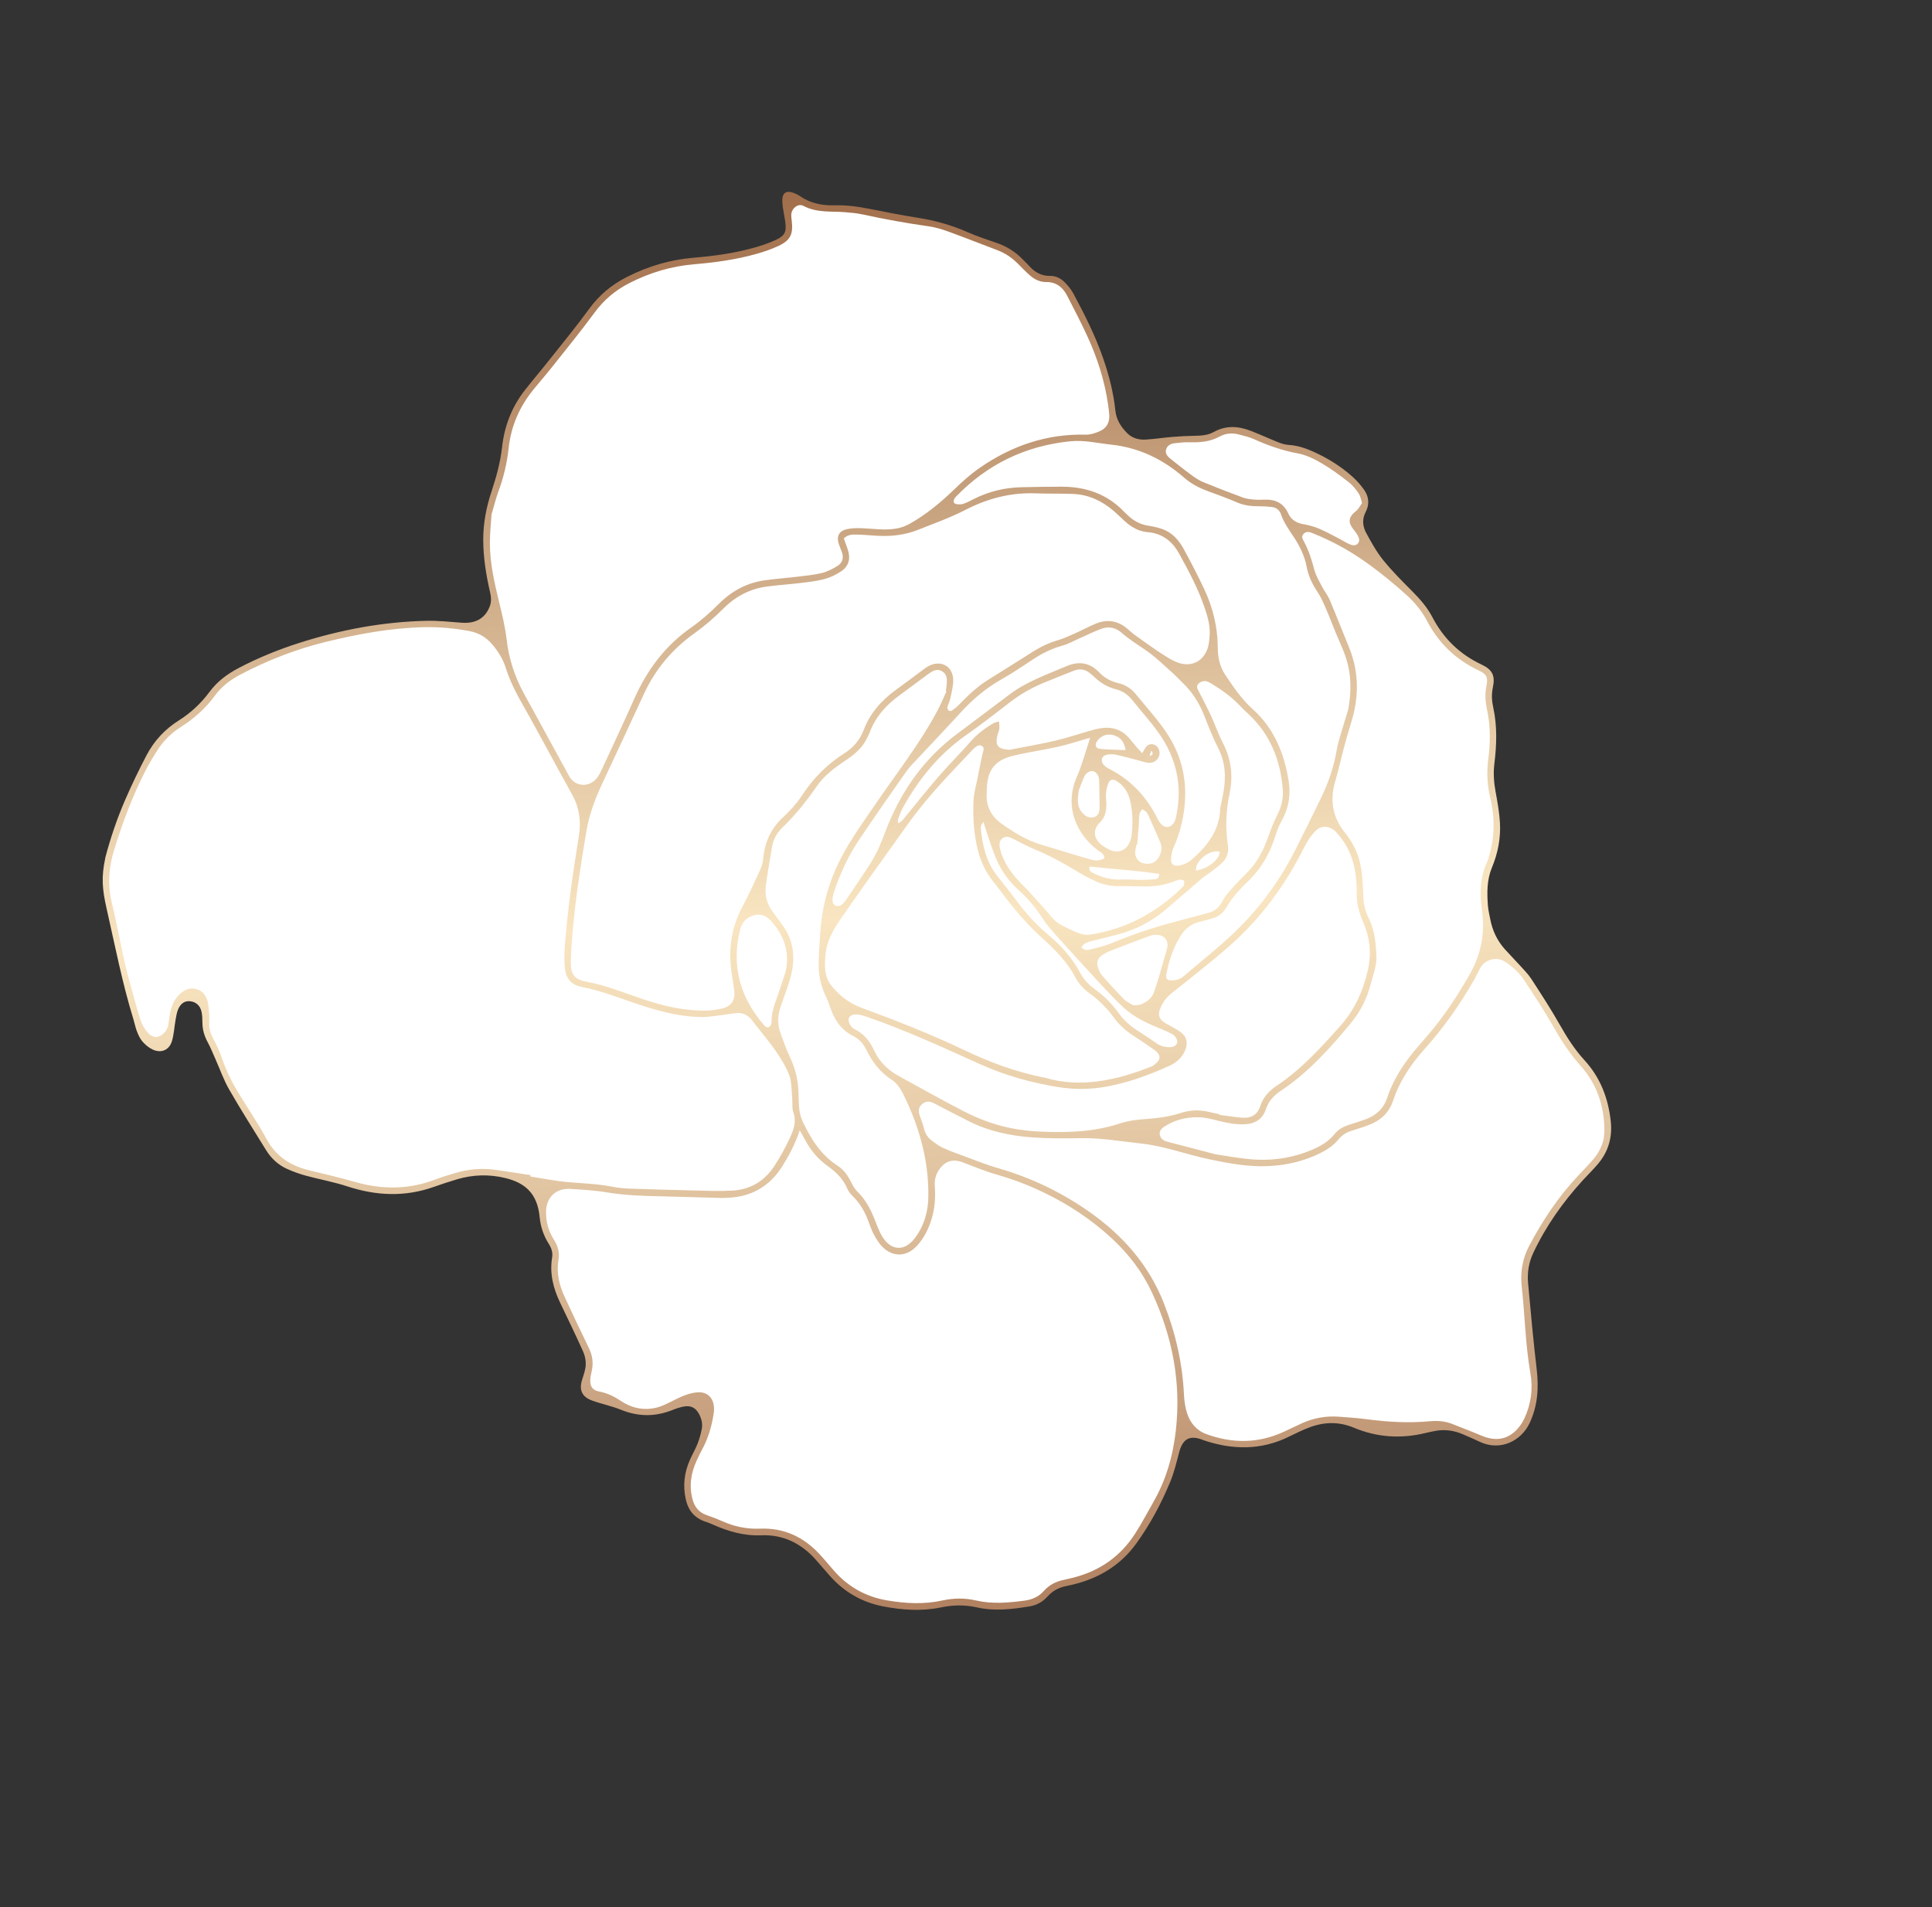 <?xml version="1.0" encoding="UTF-8"?> <svg xmlns="http://www.w3.org/2000/svg" width="158" height="156" viewBox="0 0 158 156" fill="none"><rect x="0" y="0" width="158" height="156" fill="#333333" stroke="none"/><g clip-path="url(#clip0_794_11771)"><path d="M11.788 85.078C11.948 85.26 12.207 85.509 12.531 85.667C12.832 85.813 13.134 85.834 13.379 85.728C13.618 85.623 13.794 85.403 13.886 85.096C13.991 84.746 14.038 84.383 14.087 83.998C14.113 83.794 14.141 83.583 14.177 83.376L14.194 83.279C14.24 83.014 14.288 82.741 14.394 82.486C14.629 81.925 15.05 81.652 15.577 81.715C15.89 81.753 16.159 81.889 16.352 82.11C16.5 82.277 16.6 82.487 16.651 82.734C16.708 83.017 16.721 83.306 16.723 83.651C16.726 84.159 16.859 84.648 17.13 85.149C17.31 85.484 17.463 85.836 17.61 86.177C17.665 86.303 17.72 86.431 17.777 86.557C17.895 86.823 18.007 87.096 18.117 87.36C18.348 87.919 18.586 88.499 18.889 89.022C19.638 90.324 20.447 91.624 21.226 92.881C21.454 93.248 21.683 93.616 21.91 93.984C22.032 94.184 22.171 94.37 22.319 94.54C22.661 94.927 23.068 95.23 23.529 95.439C24.019 95.662 24.534 95.848 25.056 95.99C25.499 96.111 25.955 96.218 26.396 96.322C27.074 96.481 27.774 96.645 28.446 96.866C30.928 97.68 33.207 97.695 35.416 96.91C36.1 96.666 36.731 96.461 37.337 96.283C38.672 95.892 40.022 95.858 41.349 96.181C42.287 96.408 42.974 96.783 43.451 97.323C43.936 97.873 44.216 98.599 44.304 99.541C44.376 100.291 44.614 100.995 45.013 101.63C45.291 102.072 45.388 102.468 45.321 102.876C45.129 104.033 45.335 105.183 45.969 106.496C46.648 107.905 47.258 109.174 47.839 110.469C48.003 110.834 48.089 111.257 48.072 111.628C48.054 112.031 47.925 112.422 47.801 112.801L47.776 112.878C47.613 113.379 47.647 113.752 47.883 114.02C48.016 114.169 48.216 114.294 48.48 114.389C48.82 114.513 49.178 114.615 49.523 114.714C49.964 114.84 50.42 114.973 50.856 115.149C52.226 115.706 53.558 115.711 54.931 115.162C55.273 115.026 55.578 114.931 55.865 114.873C56.375 114.771 56.79 114.896 57.099 115.247C57.185 115.343 57.262 115.459 57.33 115.589C57.567 116.047 57.647 116.491 57.563 116.908C57.471 117.375 57.358 117.774 57.218 118.128C57.11 118.404 56.975 118.672 56.847 118.93C56.758 119.107 56.667 119.29 56.585 119.471C56.128 120.491 56.017 121.542 56.252 122.595C56.351 123.035 56.525 123.4 56.772 123.68C57.014 123.955 57.337 124.159 57.73 124.291C57.934 124.358 58.145 124.439 58.353 124.531C59.825 125.183 61.019 125.45 62.225 125.398C63.996 125.323 65.542 126.007 66.82 127.426C66.871 127.483 66.922 127.54 66.974 127.599C67.137 127.784 67.301 127.974 67.458 128.159C67.615 128.342 67.778 128.532 67.94 128.716L67.989 128.771C69.137 130.067 70.565 130.887 72.232 131.211C74.039 131.562 75.53 131.589 76.927 131.298C77.975 131.079 78.96 131.079 79.938 131.299C81.381 131.625 82.816 131.436 84.163 131.214C84.703 131.126 85.165 130.871 85.534 130.458C85.969 129.971 86.517 129.671 87.21 129.539C87.508 129.482 87.823 129.405 88.171 129.305C90.111 128.749 91.658 127.688 92.769 126.153C93.841 124.67 94.772 122.979 95.536 121.126C95.796 120.495 95.975 119.812 96.147 119.149C96.186 119.005 96.223 118.863 96.261 118.718C96.424 118.112 96.674 117.728 97.028 117.543C97.369 117.366 97.802 117.376 98.35 117.574C98.372 117.582 98.393 117.592 98.416 117.602C98.431 117.609 98.445 117.615 98.453 117.618C100.976 118.476 103.227 118.385 105.339 117.341C105.84 117.092 106.427 116.807 107.025 116.579C108.311 116.092 109.577 116.103 110.79 116.612C112.631 117.384 114.586 117.521 116.597 117.019C116.715 116.989 116.835 116.965 116.95 116.942C117.026 116.925 117.104 116.91 117.18 116.894C118.038 116.701 118.912 116.799 119.778 117.182C119.914 117.243 120.05 117.302 120.188 117.362C120.481 117.491 120.784 117.623 121.08 117.763C122.036 118.217 122.85 118.056 123.363 117.841C124.033 117.561 124.601 117.012 124.923 116.333C125.512 115.084 125.694 113.721 125.494 112.043C125.247 109.964 125.053 107.845 124.864 105.796L124.789 104.974C124.704 104.063 124.853 103.197 125.23 102.4C126.225 100.294 127.558 98.339 129.303 96.426C129.462 96.251 129.63 96.079 129.788 95.912C130.057 95.633 130.332 95.344 130.58 95.045C131.354 94.111 131.681 93.006 131.551 91.759C131.35 89.826 130.693 88.251 129.542 86.945C129.507 86.906 129.472 86.867 129.436 86.829C129.389 86.777 129.342 86.725 129.297 86.673C128.487 85.755 127.868 84.727 127.418 83.933C126.696 82.655 125.88 81.399 125.09 80.184L125.077 80.164C124.969 79.999 124.836 79.828 124.657 79.624C124.562 79.515 124.461 79.407 124.362 79.301C124.286 79.22 124.212 79.138 124.138 79.056C123.946 78.843 123.745 78.63 123.552 78.426C123.345 78.208 123.132 77.982 122.927 77.752L122.902 77.724C122.279 77.017 121.87 76.163 121.69 75.187C121.671 75.087 121.652 74.989 121.63 74.889C121.577 74.62 121.519 74.341 121.5 74.059C121.43 73.096 121.395 71.977 121.845 70.895C122.342 69.696 122.558 68.477 122.485 67.276C122.436 66.435 122.281 65.594 122.131 64.781C121.974 63.931 121.942 63.163 122.032 62.434C122.254 60.643 122.225 59.202 121.94 57.902C121.805 57.281 121.796 56.738 121.911 56.191C122.034 55.608 121.982 55.24 121.737 54.961C121.597 54.804 121.386 54.66 121.088 54.519C119.971 53.995 119.01 53.279 118.23 52.395C117.753 51.855 117.333 51.239 116.981 50.562C116.734 50.089 116.403 49.619 115.97 49.127C115.8 48.933 115.608 48.73 115.384 48.505L115.299 48.42C114.694 47.813 114.07 47.184 113.493 46.531C113.312 46.325 113.147 46.129 112.988 45.936C112.425 45.241 111.979 44.425 111.586 43.705C111.226 43.047 111.208 42.401 111.533 41.782C111.815 41.247 111.773 40.673 111.416 40.169C111.282 39.98 111.138 39.797 110.987 39.625C110.832 39.449 110.67 39.286 110.505 39.137C109.613 38.338 108.559 37.66 107.372 37.121C106.629 36.784 106 36.608 105.39 36.569C105.123 36.551 104.827 36.479 104.534 36.364C104.171 36.219 103.805 36.064 103.451 35.913C103.056 35.743 102.645 35.568 102.239 35.41C101.152 34.987 100.21 35.013 99.36 35.487C98.831 35.784 98.258 35.816 97.67 35.825C97.108 35.834 96.516 35.864 95.913 35.913C95.599 35.94 95.279 35.976 94.967 36.012C94.563 36.058 94.147 36.105 93.733 36.133C93.058 36.177 92.482 35.978 92.067 35.564C91.991 35.487 91.918 35.41 91.851 35.335C91.372 34.793 91.109 34.229 91.044 33.608C90.905 32.286 90.59 30.924 90.08 29.443C89.408 27.486 88.46 25.635 87.622 24.084C87.512 23.878 87.361 23.669 87.163 23.444C87.103 23.376 87.039 23.307 86.969 23.236C86.749 23.01 86.382 22.74 85.886 22.748C85.192 22.76 84.604 22.489 84.087 21.923C83.971 21.797 83.846 21.672 83.726 21.551C83.653 21.479 83.581 21.406 83.51 21.333C82.927 20.736 82.251 20.311 81.443 20.035L81.199 19.951C80.485 19.706 79.745 19.454 79.041 19.144C77.794 18.594 76.471 18.215 74.998 17.983C73.685 17.777 72.375 17.518 71.146 17.27C70.015 17.043 69.094 16.948 68.247 16.972C67.099 17.004 66.144 16.749 65.33 16.191C65.16 16.074 64.955 15.977 64.738 15.911C64.608 15.87 64.43 15.839 64.319 15.917C64.207 15.994 64.174 16.169 64.167 16.303C64.155 16.529 64.183 16.77 64.212 16.974C64.239 17.157 64.272 17.345 64.304 17.527C64.337 17.709 64.371 17.897 64.398 18.085C64.536 19.053 64.336 19.427 63.467 19.818C62.94 20.055 62.349 20.263 61.66 20.453C60.255 20.842 58.706 21.096 56.788 21.257C54.896 21.415 53.125 21.922 51.377 22.807C50.119 23.445 49.12 24.289 48.321 25.388C47.518 26.492 46.653 27.575 45.815 28.623C45.534 28.975 45.253 29.327 44.973 29.68C44.68 30.05 44.375 30.421 44.081 30.781C43.749 31.185 43.405 31.604 43.078 32.022C42.055 33.324 41.439 34.863 41.246 36.594C41.123 37.688 40.856 38.815 40.38 40.244C39.926 41.608 39.705 42.882 39.707 44.136C39.707 45.417 39.886 46.783 40.268 48.431C40.339 48.742 40.412 49.209 40.217 49.696C39.807 50.722 38.984 51.201 37.77 51.116C37.518 51.099 37.261 51.078 37.013 51.058C36.316 51.001 35.595 50.942 34.893 50.957C31.521 51.035 28.04 51.641 24.544 52.755C22.778 53.319 21.116 54.008 19.604 54.804C18.598 55.333 17.845 55.946 17.302 56.681C16.586 57.648 15.715 58.458 14.716 59.087C13.621 59.774 12.759 60.705 12.156 61.852C11.531 63.039 10.949 64.252 10.424 65.459C9.778 66.945 9.21 68.594 8.786 70.225C8.484 71.654 8.508 72.557 8.892 74.247C9.05 74.944 9.206 75.654 9.355 76.339C9.861 78.645 10.383 81.029 11.089 83.324C11.13 83.452 11.162 83.583 11.195 83.709C11.246 83.91 11.294 84.097 11.366 84.278C11.469 84.542 11.595 84.842 11.78 85.056L11.802 85.079L11.788 85.078Z" fill="white"></path><path d="M8.603 70.183C9 68.66 9.55 66.994 10.252 65.386C10.786 64.16 11.367 62.952 11.989 61.767C12.604 60.598 13.484 59.644 14.611 58.935C15.608 58.308 16.449 57.52 17.149 56.573C17.77 55.733 18.593 55.126 19.511 54.643C21.103 53.806 22.768 53.129 24.479 52.583C27.859 51.504 31.323 50.859 34.879 50.776C35.841 50.753 36.807 50.868 37.773 50.935C38.903 51.013 39.664 50.575 40.042 49.625C40.196 49.239 40.176 48.858 40.084 48.465C39.754 47.039 39.52 45.6 39.519 44.13C39.519 42.77 39.778 41.456 40.202 40.181C40.595 38.998 40.92 37.812 41.06 36.567C41.252 34.847 41.855 33.275 42.929 31.906C43.549 31.116 44.202 30.352 44.825 29.563C45.95 28.143 47.105 26.743 48.169 25.279C49.003 24.131 50.021 23.286 51.288 22.644C53.023 21.764 54.83 21.236 56.765 21.075C58.398 20.939 60.022 20.716 61.604 20.277C62.211 20.111 62.815 19.909 63.386 19.651C64.199 19.286 64.339 18.977 64.214 18.106C64.161 17.735 64.079 17.368 64.027 16.996C63.994 16.763 63.969 16.523 63.981 16.29C64.01 15.785 64.294 15.588 64.782 15.739C65.005 15.809 65.229 15.911 65.422 16.042C66.275 16.626 67.221 16.82 68.233 16.792C69.224 16.765 70.2 16.899 71.172 17.094C72.449 17.351 73.73 17.602 75.016 17.804C76.431 18.025 77.792 18.398 79.104 18.978C79.879 19.32 80.689 19.587 81.492 19.862C82.313 20.143 83.025 20.585 83.63 21.205C83.825 21.404 84.025 21.595 84.212 21.8C84.66 22.291 85.191 22.578 85.877 22.566C86.352 22.558 86.767 22.773 87.091 23.108C87.35 23.375 87.599 23.671 87.774 23.997C88.713 25.738 89.597 27.506 90.243 29.381C90.713 30.75 91.064 32.145 91.216 33.586C91.294 34.338 91.676 34.922 92.188 35.435C92.606 35.852 93.15 35.988 93.717 35.953C94.444 35.907 95.167 35.794 95.893 35.735C96.481 35.685 97.072 35.655 97.662 35.645C98.22 35.636 98.771 35.61 99.269 35.331C100.264 34.774 101.282 34.849 102.299 35.243C103.071 35.544 103.825 35.892 104.595 36.198C104.849 36.299 105.126 36.373 105.396 36.391C106.12 36.438 106.788 36.662 107.44 36.959C108.603 37.484 109.675 38.155 110.622 39.005C110.972 39.32 111.289 39.682 111.56 40.067C111.956 40.625 112.006 41.265 111.691 41.865C111.367 42.48 111.441 43.067 111.743 43.619C112.159 44.381 112.584 45.153 113.127 45.823C113.86 46.725 114.689 47.553 115.51 48.378C116.143 49.014 116.724 49.68 117.139 50.477C118.048 52.22 119.376 53.515 121.164 54.356C122.055 54.775 122.291 55.263 122.087 56.227C121.969 56.785 121.996 57.314 122.117 57.863C122.451 59.388 122.401 60.923 122.211 62.456C122.115 63.229 122.168 63.984 122.308 64.749C122.461 65.582 122.616 66.422 122.665 67.266C122.742 68.541 122.5 69.786 122.01 70.963C121.594 71.967 121.604 73.001 121.68 74.047C121.707 74.42 121.799 74.788 121.868 75.156C122.041 76.089 122.429 76.925 123.063 77.635C123.459 78.076 123.879 78.497 124.275 78.937C124.605 79.305 124.965 79.657 125.231 80.067C126.039 81.311 126.848 82.556 127.577 83.844C128.155 84.866 128.776 85.84 129.571 86.708C130.877 88.131 131.533 89.838 131.731 91.741C131.863 93.024 131.539 94.169 130.719 95.157C130.317 95.641 129.861 96.079 129.436 96.545C127.808 98.33 126.426 100.287 125.393 102.476C125.023 103.258 124.889 104.099 124.969 104.957C125.186 107.313 125.394 109.671 125.674 112.022C125.854 113.551 125.748 115.007 125.087 116.41C124.413 117.836 122.718 118.735 121.009 117.924C120.58 117.72 120.143 117.536 119.711 117.344C118.91 116.988 118.084 116.874 117.225 117.068C117.032 117.111 116.838 117.144 116.646 117.192C114.629 117.696 112.649 117.582 110.726 116.778C109.507 116.267 108.301 116.291 107.093 116.748C106.523 116.965 105.969 117.231 105.422 117.502C103.126 118.638 100.782 118.599 98.403 117.79C98.365 117.777 98.331 117.757 98.294 117.743C97.281 117.375 96.727 117.694 96.439 118.766C96.219 119.584 96.027 120.417 95.705 121.195C94.967 122.983 94.052 124.69 92.918 126.257C91.748 127.875 90.149 128.925 88.226 129.477C87.904 129.569 87.578 129.651 87.249 129.714C86.626 129.832 86.097 130.102 85.671 130.577C85.276 131.018 84.78 131.294 84.196 131.391C82.77 131.624 81.339 131.798 79.903 131.474C78.919 131.252 77.944 131.267 76.967 131.472C75.373 131.804 73.778 131.692 72.202 131.385C70.486 131.051 69.028 130.206 67.86 128.887C67.466 128.444 67.089 127.985 66.692 127.544C65.501 126.22 64.03 125.499 62.238 125.575C60.833 125.634 59.546 125.25 58.286 124.692C58.088 124.604 57.885 124.525 57.679 124.457C56.787 124.16 56.284 123.531 56.083 122.631C55.832 121.511 55.962 120.435 56.426 119.395C56.627 118.946 56.876 118.518 57.056 118.06C57.206 117.679 57.312 117.275 57.392 116.872C57.474 116.454 57.371 116.046 57.176 115.668C56.903 115.142 56.486 114.93 55.904 115.046C55.597 115.107 55.292 115.209 55.002 115.325C53.597 115.886 52.211 115.887 50.795 115.312C50.03 115 49.205 114.837 48.426 114.556C47.575 114.247 47.337 113.669 47.615 112.822C47.742 112.429 47.884 112.024 47.902 111.619C47.918 111.262 47.833 110.869 47.685 110.54C47.085 109.207 46.451 107.888 45.817 106.571C45.246 105.387 44.935 104.164 45.154 102.844C45.222 102.43 45.089 102.068 44.871 101.723C44.452 101.059 44.209 100.338 44.134 99.555C43.948 97.591 42.919 96.741 41.315 96.352C40.003 96.033 38.689 96.072 37.395 96.453C36.752 96.642 36.115 96.852 35.484 97.077C33.119 97.917 30.771 97.812 28.4 97.034C27.296 96.672 26.14 96.469 25.017 96.162C24.487 96.016 23.964 95.829 23.463 95.601C22.745 95.274 22.179 94.749 21.764 94.078C20.746 92.429 19.706 90.791 18.741 89.112C18.29 88.33 17.992 87.46 17.622 86.631C17.413 86.162 17.224 85.684 16.98 85.235C16.71 84.735 16.556 84.22 16.554 83.653C16.553 83.359 16.544 83.058 16.485 82.771C16.381 82.258 16.035 81.951 15.565 81.895C15.133 81.843 14.778 82.054 14.566 82.56C14.453 82.826 14.41 83.125 14.358 83.412C14.255 83.992 14.229 84.593 14.062 85.152C13.838 85.902 13.167 86.174 12.46 85.832C12.151 85.683 11.865 85.438 11.639 85.175C11.439 84.943 11.308 84.636 11.194 84.347C11.072 84.035 11.013 83.701 10.914 83.38C9.995 80.394 9.403 77.331 8.713 74.29C8.348 72.676 8.285 71.716 8.608 70.187L8.603 70.183ZM43.39 96.119C43.384 96.156 43.38 96.192 43.374 96.229C44.386 96.386 45.396 96.595 46.414 96.685C47.633 96.793 48.855 96.824 50.062 97.063C50.525 97.155 51.002 97.2 51.474 97.218C53.248 97.281 55.023 97.332 56.797 97.372C57.841 97.396 58.889 97.442 59.929 97.379C61.353 97.293 62.499 96.611 63.287 95.431C63.787 94.682 64.223 93.879 64.603 93.06C64.904 92.409 65.161 91.723 64.874 90.957C64.762 90.656 64.82 90.294 64.795 89.96C64.755 89.429 64.742 88.895 64.662 88.37C64.615 88.069 64.482 87.772 64.349 87.493C63.627 85.978 62.489 84.749 61.483 83.429C61.181 83.034 60.76 82.814 60.243 82.86C59.971 82.884 59.7 82.938 59.427 82.969C58.783 83.045 58.139 83.175 57.493 83.18C55.898 83.195 54.36 82.823 52.845 82.356C51.072 81.809 49.363 81.059 47.528 80.711C46.761 80.566 46.303 80.064 46.212 79.297C46.147 78.752 46.136 78.194 46.173 77.647C46.396 74.536 46.841 71.454 47.341 68.378C47.525 67.247 47.397 66.133 46.846 65.099C46.485 64.418 46.102 63.748 45.732 63.073C44.917 61.581 44.116 60.081 43.288 58.597C42.574 57.319 41.809 56.069 41.372 54.659C41.144 53.928 40.754 53.289 40.263 52.715C39.778 52.146 39.187 51.771 38.418 51.623C37.17 51.386 35.918 51.271 34.651 51.3C31.933 51.362 29.276 51.86 26.649 52.5C24.189 53.102 21.837 54.023 19.597 55.207C18.803 55.627 18.105 56.173 17.572 56.901C16.803 57.95 15.852 58.79 14.758 59.483C13.999 59.966 13.369 60.592 12.884 61.346C12.514 61.926 12.156 62.519 11.847 63.132C10.812 65.175 10.012 67.315 9.338 69.501C8.901 70.917 8.778 72.347 9.14 73.819C9.488 75.237 9.751 76.674 10.061 78.102C10.181 78.661 10.308 79.221 10.456 79.773C10.787 80.993 11.11 82.215 11.487 83.421C11.606 83.802 11.832 84.18 12.101 84.478C12.543 84.967 13.04 84.912 13.474 84.428C13.7 84.177 13.762 83.881 13.801 83.561C13.891 82.833 14.004 82.111 14.503 81.524C14.913 81.042 15.415 80.723 16.057 80.903C16.707 81.083 16.971 81.629 17.043 82.254C17.097 82.724 17.139 83.201 17.111 83.671C17.083 84.151 17.228 84.556 17.443 84.966C17.672 85.402 17.902 85.845 18.06 86.308C18.411 87.342 18.856 88.332 19.422 89.264C20.212 90.566 21.072 91.828 21.798 93.165C22.58 94.603 23.782 95.363 25.316 95.728C26.564 96.025 27.812 96.324 29.046 96.677C31.244 97.306 33.406 97.305 35.556 96.49C36.109 96.281 36.675 96.107 37.243 95.939C38.315 95.62 39.413 95.531 40.523 95.682C41.48 95.812 42.435 95.972 43.39 96.119ZM65.405 92.457C64.998 93.651 64.477 94.62 63.873 95.545C63.322 96.389 62.603 97.047 61.684 97.474C60.788 97.892 59.829 97.998 58.855 97.979C57.298 97.947 55.74 97.885 54.182 97.851C52.644 97.82 51.109 97.777 49.582 97.52C48.612 97.357 47.622 97.304 46.638 97.243C45.444 97.17 44.655 97.954 44.654 99.144C44.653 99.957 44.858 100.708 45.298 101.39C45.624 101.894 45.776 102.435 45.676 103.024C45.493 104.1 45.729 105.106 46.177 106.073C46.824 107.472 47.484 108.863 48.156 110.251C48.444 110.844 48.539 111.446 48.4 112.09C48.347 112.341 48.288 112.592 48.274 112.847C48.244 113.406 48.463 113.718 49.005 113.817C49.643 113.934 50.197 114.2 50.73 114.559C51.623 115.162 52.617 115.387 53.666 115.138C54.136 115.027 54.583 114.79 55.022 114.572C55.661 114.254 56.298 113.942 57.021 113.882C57.741 113.824 58.248 114.207 58.369 114.922C58.412 115.168 58.396 115.434 58.355 115.682C58.194 116.679 57.919 117.642 57.431 118.536C57.271 118.829 57.127 119.133 56.987 119.436C56.509 120.469 56.334 121.536 56.643 122.658C56.811 123.27 57.163 123.705 57.782 123.919C58.249 124.08 58.71 124.262 59.16 124.46C60.12 124.881 61.122 125.074 62.161 125.032C64.109 124.955 65.7 125.7 67.009 127.104C67.427 127.551 67.815 128.029 68.219 128.489C69.374 129.797 70.816 130.605 72.531 130.897C74.038 131.155 75.55 131.239 77.06 130.908C77.978 130.707 78.912 130.695 79.822 130.906C81.143 131.211 82.45 131.093 83.765 130.923C84.394 130.842 84.941 130.611 85.368 130.126C85.801 129.634 86.356 129.354 86.993 129.222C87.263 129.166 87.532 129.102 87.799 129.033C89.935 128.483 91.633 127.306 92.825 125.449C93.367 124.605 93.832 123.713 94.332 122.842C95.376 121.018 95.933 119.05 96.165 116.962C96.601 113.028 95.869 109.302 94.214 105.731C93.441 104.061 92.344 102.622 90.999 101.361C89.31 99.779 87.407 98.52 85.326 97.522C84.095 96.931 82.829 96.446 81.512 96.071C80.566 95.801 79.653 95.414 78.728 95.069C77.925 94.77 77.3 94.954 76.816 95.648C76.534 96.05 76.412 96.488 76.448 96.986C76.511 97.897 76.46 98.8 76.193 99.681C75.937 100.521 75.56 101.298 74.95 101.937C74.122 102.804 73.029 102.836 72.174 101.993C71.885 101.707 71.665 101.339 71.469 100.979C71.28 100.635 71.159 100.254 71.017 99.884C70.732 99.138 70.364 98.45 69.779 97.882C69.583 97.693 69.397 97.465 69.291 97.218C68.95 96.421 68.369 95.855 67.679 95.367C66.891 94.808 66.288 94.081 65.839 93.227C65.722 93.004 65.595 92.788 65.406 92.452L65.405 92.457ZM40.2 42.055C40.16 42.695 40.067 43.539 40.064 44.384C40.058 46.054 40.435 47.671 40.828 49.286C41.071 50.282 41.314 51.287 41.432 52.301C41.616 53.877 42.087 55.344 42.848 56.729C44.075 58.965 45.298 61.204 46.523 63.44C46.542 63.474 46.56 63.509 46.581 63.543C46.992 64.22 47.83 64.392 48.481 63.949C48.824 63.715 49.013 63.375 49.179 63.016C50.079 61.067 50.996 59.127 51.867 57.165C52.912 54.809 54.387 52.82 56.523 51.328C57.342 50.755 58.1 50.079 58.809 49.371C59.855 48.329 61.076 47.674 62.53 47.466C63.407 47.339 64.294 47.28 65.174 47.174C65.858 47.091 66.552 47.029 67.218 46.867C67.667 46.757 68.101 46.53 68.496 46.283C68.906 46.028 69.021 45.611 68.843 45.14C68.766 44.937 68.68 44.736 68.609 44.531C68.38 43.842 68.61 43.41 69.329 43.269C69.692 43.197 70.075 43.188 70.446 43.202C71.43 43.239 72.416 43.41 73.395 43.214C73.734 43.145 74.076 43.02 74.377 42.852C75.728 42.096 76.908 41.118 78.021 40.047C78.686 39.406 79.381 38.777 80.14 38.254C82.735 36.462 85.598 35.472 88.797 35.552C89.175 35.561 89.576 35.426 89.93 35.273C90.49 35.03 90.755 34.56 90.716 33.941C90.697 33.645 90.659 33.352 90.615 33.06C90.334 31.13 89.745 29.289 88.933 27.521C88.414 26.39 87.84 25.284 87.269 24.177C86.919 23.5 86.378 23.062 85.579 23.07C85.026 23.075 84.581 22.844 84.191 22.494C83.868 22.205 83.565 21.89 83.259 21.582C82.764 21.085 82.203 20.698 81.541 20.452C80.227 19.962 78.928 19.437 77.61 18.959C77.074 18.764 76.516 18.591 75.954 18.511C74.153 18.258 72.365 17.936 70.588 17.547C70.109 17.442 69.614 17.395 69.123 17.356C67.972 17.266 66.796 17.421 65.702 16.838C65.29 16.618 64.77 17.007 64.717 17.488C64.695 17.681 64.728 17.881 64.75 18.077C64.876 19.155 64.638 19.66 63.662 20.116C63.075 20.391 62.453 20.601 61.829 20.775C60.192 21.235 58.509 21.47 56.816 21.609C54.938 21.765 53.192 22.283 51.511 23.134C50.333 23.731 49.392 24.518 48.614 25.58C47.532 27.056 46.372 28.476 45.235 29.911C44.734 30.545 44.207 31.157 43.693 31.78C42.518 33.197 41.795 34.812 41.599 36.65C41.467 37.872 41.185 39.056 40.757 40.208C40.558 40.742 40.426 41.3 40.203 42.056L40.2 42.055ZM131.158 93.133C131.176 92.878 131.212 92.624 131.209 92.369C131.18 90.401 130.571 88.637 129.251 87.16C128.374 86.179 127.674 85.095 127.027 83.954C126.297 82.665 125.473 81.43 124.659 80.191C124.245 79.558 123.687 79.046 123.041 78.641C122.371 78.221 121.426 78.48 121.057 79.176C120.882 79.507 120.722 79.845 120.536 80.17C119.39 82.179 118.063 84.056 116.52 85.781C115.396 87.041 114.46 88.41 113.923 90.037C113.609 90.989 112.927 91.634 111.994 91.995C111.516 92.18 111.026 92.333 110.538 92.487C110.113 92.621 109.751 92.836 109.466 93.187C109.062 93.687 108.538 94.037 107.967 94.318C106.639 94.973 105.228 95.306 103.751 95.376C102.099 95.457 100.49 95.156 98.883 94.818C97.012 94.425 95.215 93.729 93.293 93.527C91.645 93.352 90.015 93.059 88.345 93.092C87.047 93.118 85.742 93.124 84.447 93.032C82.607 92.9 80.811 92.523 79.148 91.663C78.236 91.191 77.314 90.736 76.409 90.25C76.053 90.058 75.73 90.041 75.421 90.294C75.104 90.554 75.09 90.893 75.222 91.262C75.35 91.615 75.481 91.968 75.571 92.332C75.671 92.736 75.886 93.058 76.209 93.3C76.493 93.513 76.783 93.73 77.101 93.877C77.638 94.123 78.196 94.327 78.751 94.529C79.715 94.882 80.668 95.274 81.653 95.556C84.299 96.316 86.746 97.489 89.001 99.058C91.771 100.986 93.94 103.419 95.188 106.606C96.132 109.019 96.707 111.503 96.826 114.093C96.849 114.581 96.925 115.081 97.066 115.546C97.312 116.359 97.842 116.998 98.641 117.292C100.768 118.076 102.891 118.073 104.973 117.116C105.493 116.878 106.004 116.623 106.526 116.388C107.463 115.971 108.448 115.803 109.469 115.874C110.236 115.926 111.006 115.981 111.769 116.082C113.496 116.311 115.224 116.407 116.963 116.244C117.577 116.187 118.186 116.24 118.77 116.47C119.559 116.782 120.35 117.081 121.131 117.414C122.102 117.827 123.033 117.832 123.849 117.121C124.179 116.833 124.463 116.445 124.651 116.047C125.213 114.858 125.381 113.587 125.153 112.292C124.742 109.953 124.709 107.58 124.447 105.228C124.318 104.063 124.508 102.938 125.055 101.902C126.164 99.805 127.47 97.842 129.107 96.113C129.526 95.669 129.954 95.233 130.345 94.765C130.74 94.292 131.014 93.745 131.156 93.135L131.158 93.133ZM69.009 44.043C69.123 44.363 69.236 44.656 69.335 44.956C69.575 45.685 69.421 46.305 68.791 46.73C68.374 47.01 67.894 47.24 67.41 47.368C66.766 47.54 66.093 47.609 65.428 47.689C64.528 47.798 63.62 47.855 62.724 47.974C61.328 48.161 60.157 48.775 59.153 49.782C58.419 50.518 57.621 51.207 56.775 51.812C54.964 53.105 53.597 54.74 52.664 56.751C51.546 59.163 50.438 61.58 49.302 63.982C48.692 65.271 48.19 66.595 47.953 68.004C47.494 70.727 47.072 73.454 46.828 76.208C46.754 77.052 46.683 77.9 46.684 78.744C46.687 79.732 47 80.123 47.965 80.298C49.592 80.592 51.105 81.233 52.659 81.749C54.205 82.261 55.778 82.633 57.411 82.661C57.939 82.669 58.481 82.623 58.993 82.504C59.843 82.306 60.151 81.797 60.038 80.936C59.989 80.564 59.932 80.195 59.869 79.825C59.537 77.859 59.751 75.983 60.696 74.201C61.222 73.211 61.688 72.19 62.156 71.171C62.293 70.874 62.388 70.541 62.418 70.216C62.541 68.905 63.025 67.798 64.003 66.882C64.589 66.334 65.15 65.728 65.589 65.06C66.515 63.647 67.665 62.489 69.086 61.591C69.809 61.134 70.326 60.508 70.632 59.705C71.155 58.333 72.085 57.287 73.257 56.434C74.037 55.867 74.807 55.284 75.583 54.712C75.693 54.63 75.808 54.549 75.928 54.485C76.951 53.937 77.954 54.495 77.955 55.654C77.955 56.155 77.813 56.66 77.709 57.159C77.662 57.388 77.533 57.599 77.481 57.828C77.46 57.92 77.52 58.061 77.592 58.13C77.636 58.174 77.794 58.159 77.86 58.112C78.067 57.966 78.269 57.806 78.445 57.622C79.172 56.87 79.926 56.151 80.824 55.595C82.064 54.827 83.297 54.048 84.53 53.267C85.15 52.874 85.805 52.573 86.515 52.365C87.003 52.223 87.472 52.001 87.938 51.793C88.497 51.545 89.033 51.248 89.597 51.015C90.583 50.609 91.479 50.769 92.282 51.503C92.645 51.834 93.055 52.117 93.456 52.402C94.035 52.815 94.613 53.228 95.216 53.605C95.613 53.855 96.027 54.112 96.471 54.242C97.535 54.553 98.452 54.031 98.779 52.97C98.87 52.672 98.897 52.352 98.922 52.04C98.99 51.255 98.784 50.511 98.539 49.779C98.01 48.197 97.23 46.73 96.425 45.275C95.858 44.251 95.047 43.627 93.849 43.525C93.139 43.465 92.533 43.124 92.006 42.647C91.682 42.356 91.376 42.045 91.045 41.764C90.1 40.959 89.019 40.455 87.77 40.401C86.766 40.358 85.759 40.394 84.754 40.353C82.688 40.268 80.785 40.76 78.95 41.706C77.71 42.345 76.382 42.816 75.082 43.334C74.042 43.747 72.949 43.882 71.832 43.827C71.242 43.798 70.651 43.737 70.059 43.724C69.712 43.717 69.344 43.711 69.008 44.039L69.009 44.043ZM99.396 94.41C100.197 94.528 101.15 94.706 102.111 94.803C103.952 94.99 105.734 94.733 107.432 93.985C108.089 93.696 108.688 93.322 109.144 92.754C109.439 92.387 109.823 92.164 110.265 92.021C110.734 91.87 111.205 91.723 111.668 91.555C112.531 91.241 113.149 90.676 113.446 89.786C113.985 88.169 114.92 86.79 116.035 85.523C116.282 85.242 116.519 84.952 116.765 84.67C118.066 83.18 119.132 81.526 120.124 79.82C121.099 78.143 121.479 76.364 121.191 74.422C120.989 73.061 121.038 71.706 121.65 70.429C121.7 70.323 121.721 70.204 121.755 70.09C122.254 68.465 122.257 66.825 121.857 65.18C121.603 64.129 121.579 63.081 121.72 62.01C121.892 60.696 121.892 59.371 121.613 58.065C121.475 57.419 121.43 56.79 121.557 56.133C121.708 55.363 121.589 55.149 120.891 54.817C119.06 53.944 117.671 52.622 116.728 50.827C116.292 49.996 115.71 49.277 115.008 48.65C113.055 46.909 111.008 45.298 108.625 44.172C108.18 43.961 107.729 43.759 107.27 43.581C107.025 43.485 106.753 43.465 106.567 43.714C106.404 43.93 106.554 44.131 106.653 44.319C107.036 45.039 107.277 45.805 107.483 46.593C107.611 47.078 107.882 47.529 108.116 47.982C108.306 48.348 108.579 48.677 108.739 49.055C109.285 50.346 109.793 51.653 110.325 52.95C111.175 55.021 111.136 57.102 110.469 59.202C110.26 59.859 110.077 60.524 109.9 61.189C109.661 62.083 109.467 62.989 109.204 63.875C108.74 65.428 108.963 66.842 109.993 68.108C110.724 69.007 111.18 70.023 111.333 71.164C111.424 71.846 111.467 72.538 111.487 73.226C111.505 73.87 111.62 74.483 111.912 75.056C112.409 76.035 112.516 77.094 112.565 78.16C112.604 78.985 112.283 79.74 112.084 80.524C111.783 81.714 111.238 82.762 110.458 83.703C108.768 85.74 107.012 87.706 104.786 89.189C104.217 89.569 103.751 90.037 103.53 90.71C103.255 91.55 102.632 91.919 101.781 91.955C101.045 91.986 100.331 91.852 99.619 91.667C99.106 91.534 98.576 91.402 98.052 91.386C97.029 91.355 96.058 91.594 95.194 92.168C94.951 92.329 94.775 92.555 94.862 92.865C94.942 93.152 95.163 93.307 95.456 93.382C96.719 93.704 97.979 94.04 99.397 94.411L99.396 94.41ZM99.709 91.13C99.706 91.147 99.705 91.165 99.703 91.181C100.346 91.264 100.988 91.382 101.636 91.423C102.312 91.465 102.835 91.178 103.053 90.499C103.288 89.765 103.768 89.23 104.387 88.82C106.4 87.488 107.993 85.721 109.587 83.94C110.796 82.589 111.492 81.024 111.879 79.281C112.176 77.939 112.015 76.649 111.475 75.408C111.137 74.631 110.928 73.846 110.955 73C110.961 72.823 110.951 72.645 110.943 72.467C110.882 70.818 110.442 69.317 109.283 68.077C108.779 67.538 108.066 67.45 107.568 67.976C107.21 68.354 106.902 68.807 106.671 69.277C105.151 72.352 103.15 75.068 100.583 77.339C99.05 78.695 97.426 79.952 95.824 81.228C95.356 81.601 95.037 82.047 94.843 82.598C94.711 82.974 94.793 83.307 95.11 83.552C95.28 83.684 95.48 83.773 95.665 83.883C95.987 84.075 96.335 84.235 96.62 84.469C97.084 84.849 97.156 85.351 96.92 85.91C96.669 86.51 96.221 86.904 95.647 87.167C93.993 87.926 92.289 88.541 90.495 88.874C89.165 89.122 87.82 89.124 86.489 88.906C84.298 88.548 82.168 87.951 80.138 87.035C77.077 85.654 74.03 84.246 70.848 83.154C70.574 83.059 70.277 82.972 69.993 82.973C69.43 82.975 69.238 83.368 69.541 83.849C69.622 83.977 69.741 84.11 69.874 84.173C70.653 84.541 71.145 85.178 71.49 85.926C71.924 86.868 72.621 87.53 73.515 88.017C75.302 88.99 77.071 89.996 78.88 90.928C79.717 91.36 80.609 91.714 81.512 91.984C82.725 92.346 83.983 92.516 85.25 92.564C87.39 92.645 89.507 92.579 91.569 91.892C92.215 91.677 92.916 91.583 93.6 91.536C94.609 91.467 95.598 91.348 96.563 91.032C97.328 90.782 98.112 90.754 98.9 90.955C99.168 91.025 99.442 91.072 99.712 91.128L99.709 91.13ZM85.525 88.166C88.316 88.993 91.252 88.391 94.133 87.245C94.17 87.231 94.21 87.221 94.243 87.201C94.902 86.771 95.077 86.347 94.364 85.845C93.83 85.47 93.291 85.103 92.743 84.751C92.103 84.34 91.542 83.848 91.095 83.232C90.544 82.474 89.892 81.819 89.131 81.27C88.643 80.918 88.231 80.487 87.951 79.956C87.246 78.618 86.194 77.587 85.084 76.588C84.397 75.969 83.765 75.28 83.164 74.575C82.484 73.778 81.874 72.922 81.222 72.101C80.597 71.312 80.179 70.43 79.947 69.452C79.639 68.155 79.551 66.833 79.612 65.513C79.642 64.815 79.857 64.125 79.989 63.43C80.01 63.313 80.03 63.197 80.055 63.082C80.158 62.582 80.257 62.083 80.368 61.586C80.41 61.397 80.533 61.194 80.336 61.039C80.124 60.874 79.921 60.998 79.744 61.13C79.635 61.212 79.544 61.319 79.45 61.419C79.125 61.763 78.805 62.11 78.477 62.451C76.948 64.045 75.474 65.688 74.189 67.488C72.37 70.038 70.534 72.576 68.756 75.155C68.144 76.041 67.594 76.999 67.505 78.12C67.435 78.988 67.393 79.857 67.986 80.611C68.64 81.439 69.462 82.06 70.434 82.419C73.27 83.468 76.083 84.567 78.813 85.868C80.871 86.848 82.986 87.667 85.527 88.168L85.525 88.166ZM110.246 58.102C110.599 56.142 110.475 54.662 109.789 53.048C109.596 52.593 109.396 52.141 109.208 51.685C108.953 51.064 108.72 50.434 108.451 49.819C108.238 49.334 108.032 48.834 107.737 48.398C107.31 47.763 106.995 47.097 106.855 46.346C106.692 45.477 106.308 44.69 105.831 43.964C105.427 43.352 104.999 42.765 104.758 42.062C104.64 41.718 104.374 41.508 104.01 41.467C103.659 41.426 103.304 41.406 102.949 41.407C102.353 41.408 101.777 41.352 101.214 41.113C100.435 40.781 99.64 40.48 98.842 40.194C98.11 39.931 97.433 39.587 96.841 39.071C95.131 37.576 93.174 36.617 90.899 36.371C89.782 36.25 88.675 35.981 87.543 36.093C83.882 36.455 80.771 37.958 78.21 40.593C78.144 40.663 78.072 40.738 78.034 40.825C77.949 41.018 77.989 41.196 78.216 41.233C78.402 41.263 78.611 41.267 78.786 41.208C79.083 41.108 79.362 40.954 79.645 40.811C80.882 40.189 82.195 39.877 83.576 39.85C84.661 39.829 85.745 39.806 86.83 39.807C88.81 39.809 90.559 40.407 91.951 41.88C92.033 41.967 92.125 42.042 92.21 42.125C92.69 42.593 93.247 42.9 93.921 43.001C94.309 43.06 94.701 43.146 95.069 43.278C95.876 43.568 96.411 44.186 96.807 44.908C97.394 45.983 97.958 47.072 98.48 48.179C99.195 49.699 99.583 51.3 99.59 52.988C99.593 53.768 99.76 54.535 100.196 55.189C100.864 56.191 101.545 57.193 102.451 58.007C104.2 59.58 105.023 61.617 105.386 63.872C105.569 65.012 105.399 66.106 104.816 67.129C104.584 67.536 104.42 67.989 104.279 68.437C103.868 69.737 103.227 70.896 102.272 71.875C101.928 72.228 101.561 72.559 101.24 72.933C100.909 73.318 100.581 73.718 100.331 74.156C100.07 74.614 99.73 74.932 99.238 75.087C98.863 75.206 98.481 75.305 98.096 75.399C97.47 75.55 96.977 75.907 96.629 76.428C95.964 77.426 95.599 78.549 95.379 79.721C95.317 80.05 95.459 80.188 95.81 80.186C96.171 80.186 96.499 80.108 96.791 79.857C98.073 78.749 99.406 77.699 100.648 76.548C102.806 74.551 104.552 72.224 105.888 69.601C106.621 68.163 107.334 66.713 108.037 65.259C108.639 64.014 109.088 62.717 109.318 61.34C109.431 60.664 109.67 60.008 109.858 59.346C109.978 58.929 110.112 58.517 110.24 58.103L110.246 58.102ZM77.41 56.539L77.348 56.509C77.369 56.372 77.399 56.238 77.41 56.099C77.451 55.662 77.503 55.195 77.066 54.92C76.592 54.623 76.201 54.918 75.83 55.192C75.085 55.742 74.347 56.298 73.599 56.842C72.51 57.634 71.622 58.586 71.141 59.871C71.066 60.073 70.96 60.264 70.864 60.458C70.479 61.226 69.836 61.74 69.14 62.203C68.25 62.796 67.394 63.44 66.782 64.327C65.952 65.532 65.049 66.668 63.991 67.681C63.542 68.111 63.241 68.646 63.135 69.269C62.958 70.318 62.779 71.365 62.633 72.419C62.526 73.191 62.701 73.909 63.171 74.546C63.418 74.88 63.657 75.221 63.908 75.55C64.991 76.964 65.079 78.525 64.587 80.159C64.377 80.855 64.115 81.537 63.874 82.224C63.618 82.952 63.545 83.693 63.804 84.43C64.051 85.137 64.315 85.842 64.628 86.522C65.026 87.379 65.254 88.266 65.295 89.204C65.312 89.578 65.316 89.954 65.332 90.327C65.354 90.844 65.454 91.338 65.683 91.813C66.35 93.203 67.15 94.476 68.487 95.338C68.995 95.664 69.341 96.148 69.608 96.694C69.745 96.974 69.908 97.264 70.13 97.479C70.834 98.16 71.248 98.999 71.59 99.894C71.751 100.318 71.914 100.75 72.148 101.134C72.873 102.326 73.983 102.372 74.817 101.268C75.571 100.271 75.901 99.12 75.92 97.895C75.969 94.891 75.155 92.082 73.828 89.41C73.624 88.999 73.314 88.569 72.937 88.325C71.985 87.706 71.339 86.874 70.856 85.875C70.62 85.387 70.27 84.978 69.77 84.733C68.901 84.309 68.37 83.598 68.018 82.727C67.87 82.362 67.765 81.977 67.593 81.624C67.194 80.811 66.963 79.953 66.952 79.058C66.941 78.213 67.014 77.366 67.063 76.52C67.184 74.367 67.699 72.325 68.67 70.39C69.488 68.761 70.554 67.301 71.575 65.804C73.306 63.269 75.212 60.851 76.662 58.131C76.939 57.614 77.16 57.068 77.408 56.535L77.41 56.539ZM99.789 66.099C99.866 65.73 99.953 65.345 100.026 64.957C100.268 63.669 100.249 62.42 99.63 61.204C99.194 60.343 98.836 59.439 98.484 58.538C98.089 57.527 97.527 56.634 96.747 55.877C96.462 55.602 96.196 55.309 95.901 55.047C95.222 54.444 94.571 53.8 93.836 53.277C93.128 52.776 92.379 52.334 91.725 51.755C91.243 51.329 90.665 51.209 90.064 51.433C89.494 51.645 88.945 51.917 88.388 52.162C87.884 52.383 87.397 52.669 86.87 52.812C86.019 53.048 85.254 53.426 84.523 53.904C83.664 54.464 82.818 55.05 81.926 55.55C80.619 56.283 79.509 57.235 78.507 58.339C77.355 59.605 76.168 60.843 75.001 62.095C74.706 62.411 74.388 62.717 74.141 63.068C72.818 64.955 71.493 66.841 70.214 68.757C69.347 70.055 68.701 71.474 68.208 72.957C68.135 73.178 68.076 73.421 68.086 73.651C68.102 74.058 68.458 74.234 68.805 74.021C68.934 73.942 69.038 73.81 69.128 73.685C69.37 73.349 69.604 73.007 69.83 72.661C70.424 71.757 71.068 70.879 71.582 69.931C72.02 69.123 72.305 68.235 72.659 67.382C73.886 64.427 75.71 61.931 78.292 60.01C79.731 58.939 81.158 57.852 82.593 56.778C83.984 55.736 85.614 55.174 87.19 54.498C88.248 54.044 89.135 54.191 89.928 55.027C90.346 55.467 90.866 55.734 91.463 55.877C92.014 56.008 92.488 56.298 92.851 56.737C93.643 57.698 94.476 58.631 95.202 59.642C96.651 61.658 97.179 63.922 96.819 66.376C96.674 67.375 96.414 68.341 95.997 69.267C95.856 69.58 95.78 69.944 95.766 70.288C95.75 70.686 95.99 70.858 96.386 70.799C96.804 70.738 97.172 70.564 97.494 70.279C98.757 69.164 99.752 67.902 99.795 66.095L99.789 66.099ZM93.403 61.609C93.526 61.407 93.594 61.288 93.668 61.171C93.821 60.93 94.043 60.824 94.324 60.886C94.605 60.948 94.813 61.233 94.828 61.546C94.854 62.041 94.444 62.436 93.91 62.392C93.658 62.371 93.413 62.274 93.164 62.211C92.533 62.047 91.905 61.868 91.27 61.731C91.025 61.679 90.752 61.679 90.508 61.73C90.117 61.814 89.984 62.184 90.22 62.506C90.332 62.657 90.502 62.785 90.673 62.869C92.476 63.77 93.769 65.165 94.661 66.954C94.714 67.059 94.767 67.167 94.838 67.262C95.23 67.808 95.789 67.758 96.079 67.149C96.13 67.044 96.154 66.925 96.179 66.81C96.725 64.316 96.225 62.021 94.759 59.949C94.121 59.046 93.367 58.227 92.68 57.359C92.314 56.895 91.89 56.536 91.303 56.39C90.575 56.209 89.956 55.836 89.427 55.306C89.358 55.237 89.272 55.183 89.199 55.117C88.794 54.748 88.335 54.655 87.827 54.856C86.984 55.189 86.141 55.521 85.303 55.869C84.314 56.28 83.401 56.816 82.551 57.47C81.396 58.361 80.247 59.262 79.052 60.096C76.821 61.654 75.153 63.691 73.847 66.048C73.686 66.338 73.571 66.657 73.454 66.971C73.414 67.079 73.438 67.211 73.433 67.334C73.651 67.257 73.767 67.138 73.872 67.009C74.836 65.84 75.778 64.649 76.769 63.502C77.606 62.533 78.522 61.635 79.362 60.667C79.917 60.028 80.571 59.543 81.293 59.13C81.387 59.076 81.506 59.069 81.703 59.017C81.713 59.253 81.749 59.438 81.725 59.614C81.698 59.807 81.6 59.989 81.559 60.181C81.397 60.95 81.546 61.255 82.514 61.324C82.609 61.331 82.708 61.297 82.806 61.279C83.968 61.052 85.135 60.853 86.287 60.585C87.187 60.377 88.065 60.077 88.956 59.824C89.316 59.723 89.678 59.614 90.045 59.559C90.969 59.421 91.762 59.681 92.376 60.413C92.579 60.655 92.777 60.902 92.982 61.142C93.108 61.289 93.244 61.429 93.406 61.606L93.403 61.609ZM88.438 77.491C88.695 77.759 88.963 77.712 89.204 77.651C89.774 77.506 90.355 77.374 90.895 77.149C92.5 76.482 94.135 75.915 95.814 75.47C96.805 75.208 97.793 74.934 98.784 74.676C99.308 74.539 99.684 74.268 99.939 73.761C100.147 73.348 100.469 72.984 100.78 72.633C101.237 72.119 101.745 71.648 102.208 71.137C102.879 70.398 103.326 69.528 103.66 68.589C103.898 67.924 104.155 67.26 104.472 66.629C104.799 65.975 104.963 65.303 104.907 64.579C104.716 62.172 103.884 60.057 102.076 58.382C101.844 58.167 101.616 57.947 101.397 57.718C100.739 57.025 99.975 56.466 99.164 55.97C99.028 55.889 98.893 55.803 98.746 55.745C98.498 55.649 98.146 55.752 97.99 55.945C97.8 56.182 97.943 56.374 98.056 56.591C98.403 57.254 98.747 57.92 99.061 58.598C99.391 59.315 99.646 60.069 100.008 60.769C100.691 62.092 100.86 63.447 100.554 64.9C100.262 66.295 100.201 67.712 100.419 69.132C100.498 69.647 100.374 70.132 100.015 70.501C99.688 70.835 99.295 71.103 98.924 71.394C98.756 71.526 98.559 71.626 98.397 71.763C97.363 72.645 96.341 73.54 95.305 74.418C94.159 75.389 92.847 76.05 91.396 76.437C90.692 76.624 89.981 76.791 89.275 76.972C88.955 77.055 88.629 77.135 88.434 77.488L88.438 77.491ZM111.388 41.145C111.306 40.891 111.272 40.602 111.127 40.386C110.9 40.045 110.638 39.699 110.318 39.451C109.602 38.895 108.869 38.348 108.088 37.893C107.481 37.539 106.812 37.206 106.132 37.083C104.873 36.855 103.698 36.434 102.54 35.915C102.148 35.74 101.717 35.643 101.298 35.533C100.761 35.391 100.229 35.44 99.745 35.705C98.988 36.118 98.181 36.2 97.339 36.174C96.908 36.161 96.473 36.203 96.044 36.254C95.714 36.294 95.422 36.468 95.351 36.81C95.284 37.132 95.513 37.361 95.752 37.549C96.311 37.989 96.863 38.436 97.437 38.856C97.738 39.076 98.056 39.291 98.397 39.432C99.473 39.875 100.559 40.295 101.651 40.697C101.942 40.805 102.266 40.833 102.578 40.862C102.872 40.889 103.17 40.875 103.465 40.867C104.337 40.846 104.981 41.172 105.36 42.005C105.595 42.525 106.043 42.787 106.618 42.88C107.041 42.95 107.467 43.07 107.863 43.236C108.408 43.464 108.928 43.754 109.454 44.024C109.734 44.169 110.001 44.341 110.287 44.476C110.541 44.594 110.843 44.699 111.053 44.444C111.257 44.197 111.115 43.916 110.963 43.679C110.836 43.479 110.674 43.301 110.547 43.102C110.289 42.702 110.321 42.371 110.64 42.031C110.761 41.902 110.916 41.803 111.03 41.67C111.154 41.525 111.248 41.352 111.386 41.146L111.388 41.145ZM90.322 70.195C90.287 69.796 89.991 69.704 89.779 69.544C88.075 68.259 86.996 66.007 88.057 63.563C88.499 62.543 88.783 61.452 89.149 60.361C89.058 60.381 88.984 60.391 88.914 60.41C88.119 60.635 87.333 60.899 86.529 61.079C85.299 61.353 84.044 61.527 82.821 61.824C81.331 62.187 80.828 63.01 80.718 64.248C80.698 64.464 80.706 64.682 80.692 64.899C80.624 65.963 81.091 66.8 81.921 67.383C82.921 68.082 83.962 68.738 85.151 69.09C86.04 69.353 86.926 69.625 87.814 69.891C88.305 70.037 88.795 70.189 89.29 70.323C89.641 70.418 89.985 70.397 90.322 70.197L90.322 70.195ZM96.813 72.026C96.559 71.877 96.321 71.974 96.082 72.069C95.206 72.416 94.293 72.532 93.356 72.507C92.747 72.491 92.135 72.466 91.526 72.478C90.882 72.49 90.264 72.377 89.682 72.114C89.161 71.878 88.647 71.621 88.16 71.322C87.03 70.628 85.878 69.987 84.648 69.486C84.047 69.241 83.477 68.919 82.894 68.629C82.605 68.486 82.31 68.332 82.004 68.547C81.673 68.779 81.717 69.135 81.793 69.464C81.86 69.749 81.967 70.03 82.091 70.297C82.484 71.155 83.087 71.853 83.755 72.512C84.301 73.051 84.791 73.648 85.314 74.211C85.796 74.728 86.173 75.357 86.835 75.684C87.295 75.912 87.751 76.155 88.231 76.33C88.515 76.433 88.853 76.484 89.15 76.439C92.059 76.006 94.516 74.676 96.62 72.654C96.803 72.477 96.921 72.294 96.815 72.024L96.813 72.026ZM64.216 79.586C64.603 78.038 64.206 76.698 63.207 75.493C62.815 75.021 62.363 74.701 61.726 74.851C61.102 74.998 60.685 75.391 60.529 76.023C59.796 78.965 60.506 81.555 62.472 83.837C62.598 83.985 62.757 84.1 62.927 83.979C63.027 83.908 63.102 83.731 63.1 83.602C63.094 83.042 63.21 82.514 63.402 81.988C63.693 81.195 63.945 80.388 64.216 79.586ZM92.675 82.22C92.909 82.204 93.099 82.232 93.253 82.172C93.739 81.981 94.169 81.704 94.361 81.184C94.51 80.779 94.641 80.367 94.763 79.953C94.991 79.182 95.198 78.404 95.43 77.632C95.608 77.045 95.316 76.537 94.707 76.47C94.48 76.445 94.229 76.473 94.016 76.551C92.927 76.948 91.844 77.366 90.764 77.787C90.546 77.873 90.338 77.992 90.14 78.119C89.791 78.344 89.653 78.695 89.78 79.088C89.858 79.328 89.957 79.585 90.117 79.772C90.698 80.442 91.296 81.098 91.918 81.728C92.131 81.944 92.435 82.067 92.674 82.219L92.675 82.22ZM80.431 67.222C80.299 67.412 80.251 67.453 80.237 67.504C80.215 67.578 80.203 67.66 80.21 67.737C80.344 69.151 80.651 70.507 81.561 71.656C82.076 72.308 82.6 72.954 83.094 73.622C83.861 74.66 84.714 75.613 85.707 76.443C86.777 77.337 87.703 78.359 88.36 79.605C88.631 80.119 89.026 80.535 89.498 80.875C90.273 81.436 90.939 82.108 91.501 82.882C91.887 83.415 92.362 83.858 92.913 84.221C93.475 84.589 94.043 84.95 94.591 85.34C94.88 85.546 95.195 85.621 95.532 85.649C95.921 85.681 96.207 85.535 96.266 85.293C96.322 85.061 96.151 84.739 95.85 84.572C95.592 84.428 95.32 84.306 95.045 84.197C93.904 83.739 92.78 83.241 91.868 82.391C91.247 81.812 90.662 81.194 90.084 80.573C88.955 79.356 87.835 78.129 86.724 76.895C86.237 76.352 85.725 75.816 85.329 75.208C84.752 74.32 84.103 73.514 83.312 72.812C82.468 72.064 81.837 71.156 81.416 70.117C81.119 69.387 80.889 68.63 80.633 67.883C80.572 67.707 80.522 67.526 80.43 67.224L80.431 67.222ZM92.529 68.437C92.651 67.526 92.659 66.505 92.426 65.496C92.27 64.822 91.92 64.252 91.312 63.882C90.997 63.692 90.777 63.745 90.641 64.072C90.531 64.336 90.473 64.632 90.452 64.919C90.427 65.23 90.488 65.548 90.48 65.862C90.465 66.383 90.366 66.876 89.96 67.26C89.372 67.818 89.411 68.56 90.05 69.073C90.234 69.219 90.436 69.352 90.644 69.459C91.515 69.91 92.318 69.513 92.53 68.436L92.529 68.437ZM93.003 69.075C92.984 69.072 92.964 69.071 92.943 69.068C92.905 69.316 92.819 69.567 92.838 69.812C92.874 70.245 93.178 70.56 93.57 70.626C94.028 70.705 94.439 70.606 94.712 70.203C94.995 69.789 95.066 69.326 94.871 68.857C94.567 68.132 94.24 67.418 93.919 66.701C93.871 66.594 93.812 66.484 93.731 66.403C93.642 66.314 93.52 66.257 93.412 66.187C93.336 66.31 93.215 66.426 93.195 66.556C93.147 66.864 93.152 67.181 93.13 67.494C93.09 68.021 93.045 68.548 93.003 69.075ZM88.226 64.648C88.132 65.319 88.05 65.904 88.464 66.424C88.762 66.799 89.126 66.953 89.491 66.827C89.883 66.692 89.924 66.351 89.923 66.01C89.921 65.284 89.902 64.557 89.891 63.831C89.886 63.483 89.691 63.171 89.425 63.088C89.167 63.009 88.831 63.179 88.672 63.521C88.492 63.91 88.353 64.32 88.225 64.649L88.226 64.648ZM89.112 70.873C89.015 71.224 89.213 71.321 89.412 71.418C90.148 71.777 90.912 71.986 91.742 71.94C92.211 71.914 92.684 71.967 93.154 71.968C93.565 71.969 93.978 71.959 94.388 71.925C94.6 71.908 94.818 71.839 94.798 71.478C92.919 71.195 91.026 71.088 89.112 70.873ZM92.055 61.353C91.941 60.632 91.582 60.245 90.995 60.116C90.477 60.001 90.059 60.177 89.743 60.587C89.505 60.897 89.586 61.214 89.951 61.251C90.629 61.321 91.315 61.322 92.052 61.353L92.055 61.353ZM97.817 71.215C98.864 71.008 99.7 70.332 99.758 69.669C98.987 69.428 97.691 70.43 97.817 71.215ZM94.011 61.838C94.272 61.745 94.352 61.652 94.153 61.397C94.098 61.569 94.063 61.676 94.011 61.838Z" fill="url(#paint0_linear_794_11771)"></path></g><defs><linearGradient id="paint0_linear_794_11771" x1="66.501" y1="15.59" x2="72.337" y2="132.127" gradientUnits="userSpaceOnUse"><stop stop-color="#A16E4B"></stop><stop offset="0.51" stop-color="#F9E5C1"></stop><stop offset="0.62" stop-color="#ECD3AF"></stop><stop offset="0.84" stop-color="#CAA482"></stop><stop offset="1" stop-color="#B18160"></stop></linearGradient><clipPath id="clip0_794_11771"><rect width="120.963" height="100.591" fill="white" transform="translate(67.348) rotate(42.029)"></rect></clipPath></defs></svg> 